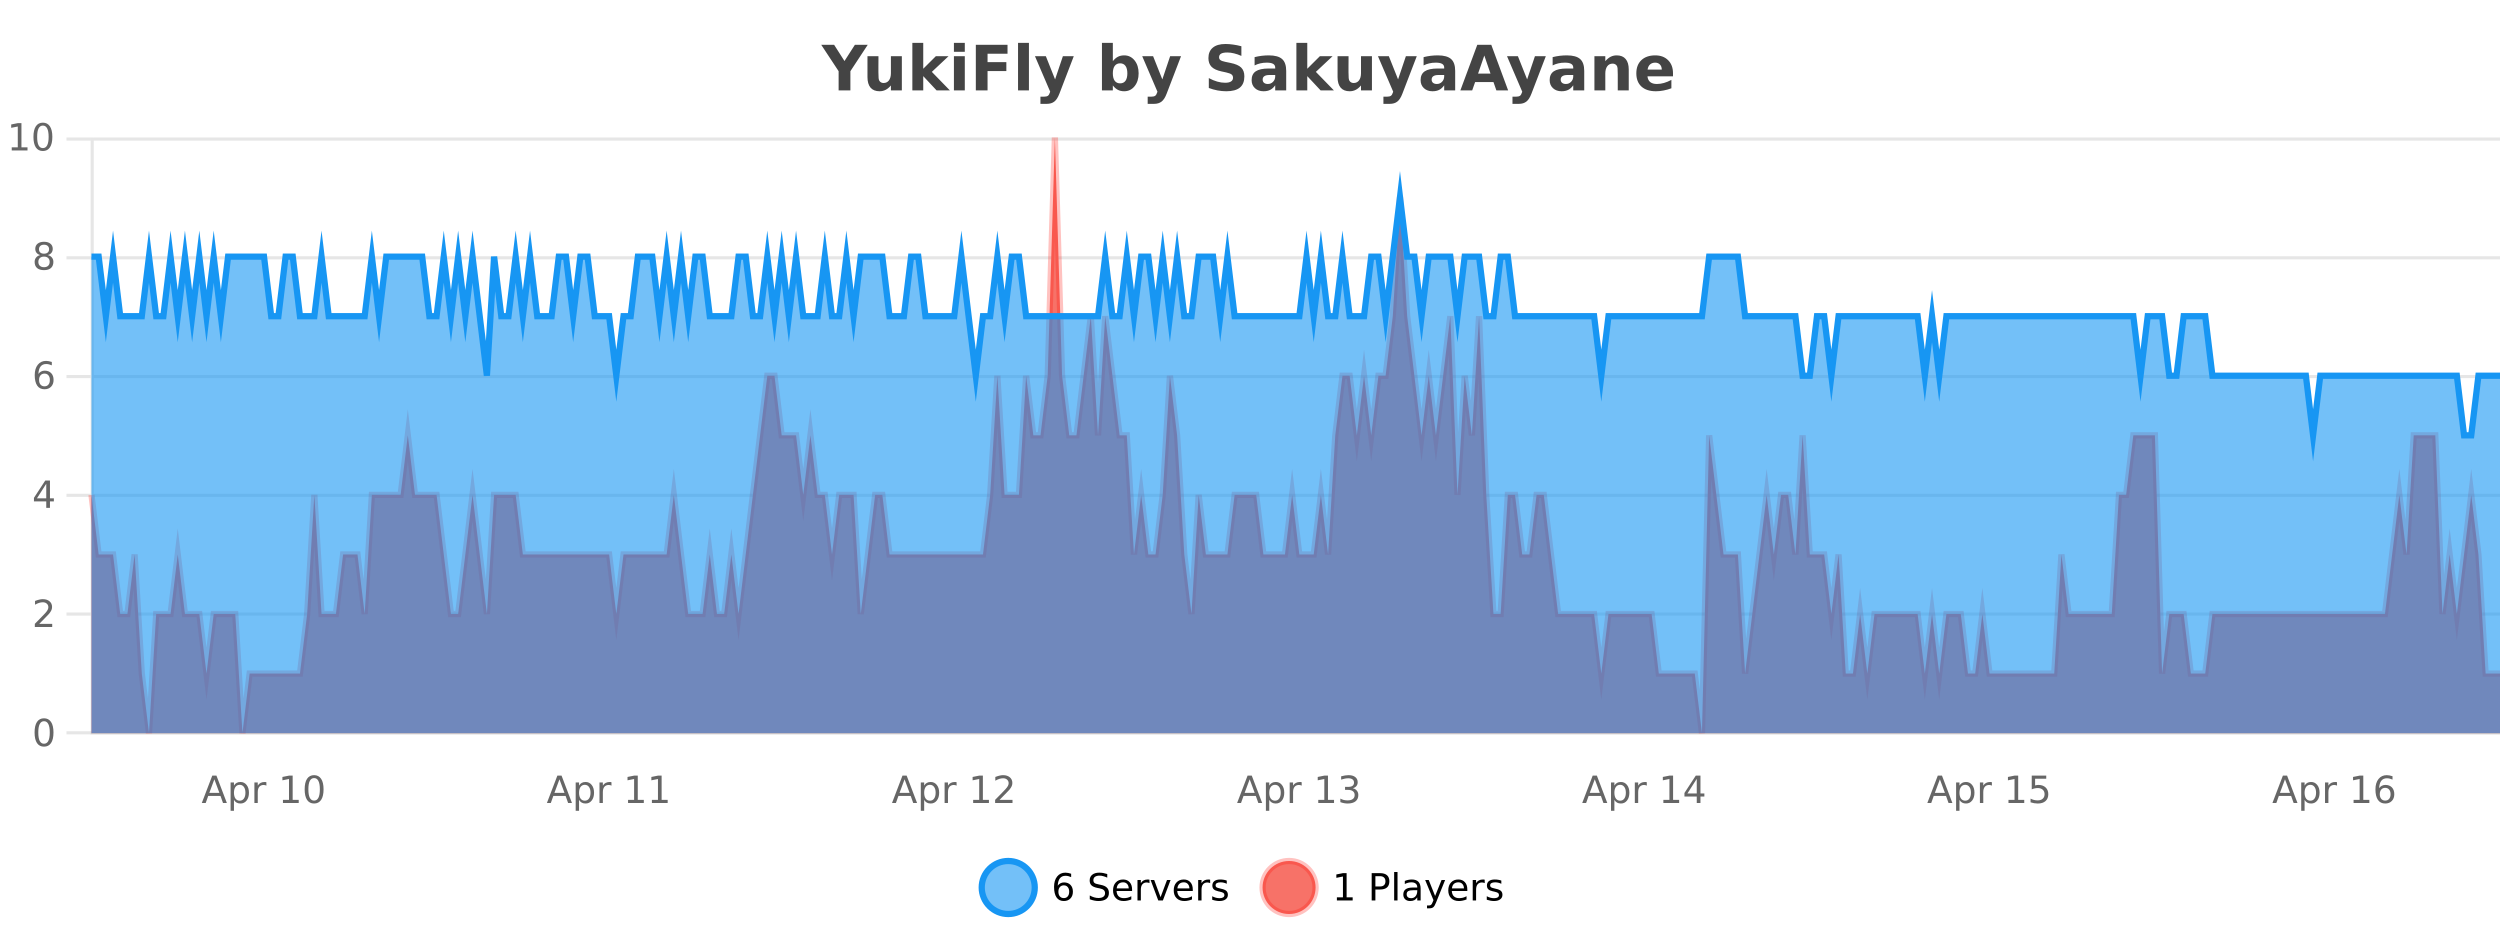 <?xml version="1.0" encoding="UTF-8"?>
<svg xmlns="http://www.w3.org/2000/svg" xmlns:xlink="http://www.w3.org/1999/xlink" width="800pt" height="300pt" viewBox="0 0 800 300" version="1.1">
<defs>
<clipPath id="clip1">
  <path d="M 285 263 L 360 263 L 360 300 L 285 300 Z M 285 263 "/>
</clipPath>
<clipPath id="clip2">
  <path d="M 375 263 L 450 263 L 450 300 L 375 300 Z M 375 263 "/>
</clipPath>
<clipPath id="clip3">
  <path d="M 29.27 44 L 800 44 L 800 234.602 L 29.27 234.602 Z M 29.27 44 "/>
</clipPath>
<clipPath id="clip4">
  <path d="M 28.27 43 L 800 43 L 800 235.602 L 28.27 235.602 Z M 28.27 43 "/>
</clipPath>
<clipPath id="clip5">
  <path d="M 29.27 63 L 800 63 L 800 234.602 L 29.27 234.602 Z M 29.27 63 "/>
</clipPath>
<clipPath id="clip6">
  <path d="M 28.27 43 L 800 43 L 800 168 L 28.27 168 Z M 28.27 43 "/>
</clipPath>
</defs>
<g id="surface4027871">
<rect x="0" y="0" width="800" height="300" style="fill:rgb(100%,100%,100%);fill-opacity:1;stroke:none;"/>
<path style="fill:none;stroke-width:1;stroke-linecap:butt;stroke-linejoin:miter;stroke:rgb(0%,0%,0%);stroke-opacity:0.098;stroke-miterlimit:10;" d="M 30 234.5 L 800 234.5 "/>
<path style="fill:none;stroke-width:1;stroke-linecap:butt;stroke-linejoin:miter;stroke:rgb(0%,0%,0%);stroke-opacity:0.098;stroke-miterlimit:10;" d="M 21.27 234.5 L 29 234.5 "/>
<path style="fill:none;stroke-width:1;stroke-linecap:butt;stroke-linejoin:miter;stroke:rgb(0%,0%,0%);stroke-opacity:0.098;stroke-miterlimit:10;" d="M 30 196.5 L 800 196.5 "/>
<path style="fill:none;stroke-width:1;stroke-linecap:butt;stroke-linejoin:miter;stroke:rgb(0%,0%,0%);stroke-opacity:0.098;stroke-miterlimit:10;" d="M 21.27 196.5 L 29 196.5 "/>
<path style="fill:none;stroke-width:1;stroke-linecap:butt;stroke-linejoin:miter;stroke:rgb(0%,0%,0%);stroke-opacity:0.098;stroke-miterlimit:10;" d="M 30 158.5 L 800 158.5 "/>
<path style="fill:none;stroke-width:1;stroke-linecap:butt;stroke-linejoin:miter;stroke:rgb(0%,0%,0%);stroke-opacity:0.098;stroke-miterlimit:10;" d="M 21.27 158.5 L 29 158.5 "/>
<path style="fill:none;stroke-width:1;stroke-linecap:butt;stroke-linejoin:miter;stroke:rgb(0%,0%,0%);stroke-opacity:0.098;stroke-miterlimit:10;" d="M 30 120.5 L 800 120.5 "/>
<path style="fill:none;stroke-width:1;stroke-linecap:butt;stroke-linejoin:miter;stroke:rgb(0%,0%,0%);stroke-opacity:0.098;stroke-miterlimit:10;" d="M 21.27 120.5 L 29 120.5 "/>
<path style="fill:none;stroke-width:1;stroke-linecap:butt;stroke-linejoin:miter;stroke:rgb(0%,0%,0%);stroke-opacity:0.098;stroke-miterlimit:10;" d="M 30 82.5 L 800 82.5 "/>
<path style="fill:none;stroke-width:1;stroke-linecap:butt;stroke-linejoin:miter;stroke:rgb(0%,0%,0%);stroke-opacity:0.098;stroke-miterlimit:10;" d="M 21.27 82.5 L 29 82.5 "/>
<path style="fill:none;stroke-width:1;stroke-linecap:butt;stroke-linejoin:miter;stroke:rgb(0%,0%,0%);stroke-opacity:0.098;stroke-miterlimit:10;" d="M 30 44.5 L 800 44.5 "/>
<path style="fill:none;stroke-width:1;stroke-linecap:butt;stroke-linejoin:miter;stroke:rgb(0%,0%,0%);stroke-opacity:0.098;stroke-miterlimit:10;" d="M 21.27 44.5 L 29 44.5 "/>
<path style=" stroke:none;fill-rule:nonzero;fill:rgb(9.02%,58.824%,95.294%);fill-opacity:0.6;" d="M 331.121 284 C 331.121 288.688 327.324 292.484 322.637 292.484 C 317.953 292.484 314.152 288.688 314.152 284 C 314.152 279.312 317.953 275.516 322.637 275.516 C 327.324 275.516 331.121 279.312 331.121 284 Z M 331.121 284 "/>
<g clip-path="url(#clip1)" clip-rule="nonzero">
<path style="fill:none;stroke-width:2;stroke-linecap:butt;stroke-linejoin:miter;stroke:rgb(9.02%,58.824%,95.294%);stroke-opacity:1;stroke-miterlimit:10;" d="M 331.121 284 C 331.121 288.688 327.324 292.484 322.637 292.484 C 317.953 292.484 314.152 288.688 314.152 284 C 314.152 279.312 317.953 275.516 322.637 275.516 C 327.324 275.516 331.121 279.312 331.121 284 Z M 331.121 284 "/>
</g>
<path style=" stroke:none;fill-rule:nonzero;fill:rgb(0%,0%,0%);fill-opacity:1;" d="M 340.422 283.312 C 339.891 283.312 339.469 283.496 339.156 283.859 C 338.844 284.227 338.688 284.719 338.688 285.344 C 338.688 285.98 338.844 286.48 339.156 286.844 C 339.469 287.211 339.891 287.391 340.422 287.391 C 340.953 287.391 341.367 287.211 341.672 286.844 C 341.984 286.48 342.141 285.98 342.141 285.344 C 342.141 284.719 341.984 284.227 341.672 283.859 C 341.367 283.496 340.953 283.312 340.422 283.312 Z M 342.766 279.594 L 342.766 280.672 C 342.461 280.539 342.16 280.434 341.859 280.359 C 341.555 280.289 341.258 280.25 340.969 280.25 C 340.188 280.25 339.586 280.516 339.172 281.047 C 338.766 281.57 338.531 282.359 338.469 283.422 C 338.695 283.09 338.984 282.836 339.328 282.656 C 339.68 282.469 340.066 282.375 340.484 282.375 C 341.359 282.375 342.051 282.641 342.562 283.172 C 343.07 283.703 343.328 284.43 343.328 285.344 C 343.328 286.25 343.062 286.977 342.531 287.516 C 342 288.059 341.297 288.328 340.422 288.328 C 339.398 288.328 338.625 287.945 338.094 287.172 C 337.562 286.391 337.297 285.266 337.297 283.797 C 337.297 282.414 337.625 281.309 338.281 280.484 C 338.938 279.664 339.816 279.25 340.922 279.25 C 341.211 279.25 341.508 279.281 341.812 279.344 C 342.113 279.398 342.43 279.48 342.766 279.594 Z M 354.32 279.688 L 354.32 280.844 C 353.871 280.637 353.445 280.48 353.039 280.375 C 352.641 280.262 352.262 280.203 351.898 280.203 C 351.25 280.203 350.75 280.328 350.398 280.578 C 350.055 280.828 349.883 281.188 349.883 281.656 C 349.883 282.043 349.996 282.336 350.227 282.531 C 350.453 282.73 350.898 282.887 351.555 283 L 352.258 283.156 C 353.141 283.324 353.793 283.621 354.211 284.047 C 354.637 284.465 354.852 285.027 354.852 285.734 C 354.852 286.59 354.562 287.234 353.992 287.672 C 353.43 288.109 352.594 288.328 351.492 288.328 C 351.086 288.328 350.648 288.281 350.18 288.188 C 349.711 288.094 349.227 287.953 348.727 287.766 L 348.727 286.547 C 349.203 286.82 349.672 287.023 350.133 287.156 C 350.602 287.293 351.055 287.359 351.492 287.359 C 352.168 287.359 352.688 287.23 353.055 286.969 C 353.43 286.699 353.617 286.32 353.617 285.828 C 353.617 285.402 353.48 285.07 353.211 284.828 C 352.949 284.578 352.516 284.398 351.914 284.281 L 351.195 284.141 C 350.309 283.965 349.668 283.688 349.273 283.312 C 348.887 282.938 348.695 282.418 348.695 281.75 C 348.695 280.969 348.965 280.359 349.508 279.922 C 350.047 279.477 350.797 279.25 351.758 279.25 C 352.172 279.25 352.59 279.289 353.008 279.359 C 353.434 279.434 353.871 279.543 354.32 279.688 Z M 362.266 284.609 L 362.266 285.125 L 357.297 285.125 C 357.348 285.875 357.57 286.445 357.969 286.828 C 358.375 287.215 358.93 287.406 359.641 287.406 C 360.055 287.406 360.457 287.359 360.844 287.266 C 361.238 287.164 361.629 287.008 362.016 286.797 L 362.016 287.828 C 361.617 287.984 361.219 288.105 360.812 288.188 C 360.406 288.281 359.992 288.328 359.578 288.328 C 358.535 288.328 357.707 288.027 357.094 287.422 C 356.477 286.809 356.172 285.98 356.172 284.938 C 356.172 283.867 356.461 283.016 357.047 282.391 C 357.629 281.758 358.41 281.438 359.391 281.438 C 360.273 281.438 360.973 281.727 361.484 282.297 C 362.004 282.859 362.266 283.633 362.266 284.609 Z M 361.188 284.281 C 361.176 283.699 361.008 283.23 360.688 282.875 C 360.363 282.523 359.938 282.344 359.406 282.344 C 358.801 282.344 358.316 282.516 357.953 282.859 C 357.598 283.203 357.395 283.684 357.344 284.297 Z M 367.836 282.594 C 367.711 282.531 367.574 282.484 367.43 282.453 C 367.293 282.414 367.137 282.391 366.961 282.391 C 366.355 282.391 365.887 282.59 365.555 282.984 C 365.23 283.383 365.07 283.953 365.07 284.703 L 365.07 288.156 L 363.992 288.156 L 363.992 281.594 L 365.07 281.594 L 365.07 282.609 C 365.297 282.215 365.594 281.922 365.961 281.734 C 366.324 281.539 366.766 281.438 367.289 281.438 C 367.359 281.438 367.438 281.445 367.523 281.453 C 367.617 281.465 367.715 281.48 367.82 281.5 Z M 368.195 281.594 L 369.336 281.594 L 371.383 287.094 L 373.445 281.594 L 374.586 281.594 L 372.117 288.156 L 370.648 288.156 Z M 381.688 284.609 L 381.688 285.125 L 376.719 285.125 C 376.77 285.875 376.992 286.445 377.391 286.828 C 377.797 287.215 378.352 287.406 379.062 287.406 C 379.477 287.406 379.879 287.359 380.266 287.266 C 380.66 287.164 381.051 287.008 381.438 286.797 L 381.438 287.828 C 381.039 287.984 380.641 288.105 380.234 288.188 C 379.828 288.281 379.414 288.328 379 288.328 C 377.957 288.328 377.129 288.027 376.516 287.422 C 375.898 286.809 375.594 285.98 375.594 284.938 C 375.594 283.867 375.883 283.016 376.469 282.391 C 377.051 281.758 377.832 281.438 378.812 281.438 C 379.695 281.438 380.395 281.727 380.906 282.297 C 381.426 282.859 381.688 283.633 381.688 284.609 Z M 380.609 284.281 C 380.598 283.699 380.43 283.23 380.109 282.875 C 379.785 282.523 379.359 282.344 378.828 282.344 C 378.223 282.344 377.738 282.516 377.375 282.859 C 377.02 283.203 376.816 283.684 376.766 284.297 Z M 387.258 282.594 C 387.133 282.531 386.996 282.484 386.852 282.453 C 386.715 282.414 386.559 282.391 386.383 282.391 C 385.777 282.391 385.309 282.59 384.977 282.984 C 384.652 283.383 384.492 283.953 384.492 284.703 L 384.492 288.156 L 383.414 288.156 L 383.414 281.594 L 384.492 281.594 L 384.492 282.609 C 384.719 282.215 385.016 281.922 385.383 281.734 C 385.746 281.539 386.188 281.438 386.711 281.438 C 386.781 281.438 386.859 281.445 386.945 281.453 C 387.039 281.465 387.137 281.48 387.242 281.5 Z M 392.562 281.781 L 392.562 282.812 C 392.258 282.656 391.941 282.543 391.609 282.469 C 391.285 282.387 390.945 282.344 390.594 282.344 C 390.062 282.344 389.66 282.43 389.391 282.594 C 389.117 282.75 388.984 282.996 388.984 283.328 C 388.984 283.578 389.078 283.777 389.266 283.922 C 389.461 284.059 389.852 284.188 390.438 284.312 L 390.797 284.406 C 391.566 284.562 392.113 284.793 392.438 285.094 C 392.758 285.398 392.922 285.812 392.922 286.344 C 392.922 286.961 392.676 287.445 392.188 287.797 C 391.707 288.152 391.047 288.328 390.203 288.328 C 389.848 288.328 389.477 288.289 389.094 288.219 C 388.719 288.156 388.32 288.059 387.906 287.922 L 387.906 286.797 C 388.301 287.008 388.691 287.164 389.078 287.266 C 389.461 287.371 389.848 287.422 390.234 287.422 C 390.734 287.422 391.117 287.34 391.391 287.172 C 391.672 286.996 391.812 286.746 391.812 286.422 C 391.812 286.133 391.711 285.906 391.516 285.75 C 391.316 285.594 390.883 285.445 390.219 285.297 L 389.844 285.219 C 389.176 285.074 388.691 284.855 388.391 284.562 C 388.098 284.273 387.953 283.875 387.953 283.375 C 387.953 282.75 388.172 282.273 388.609 281.938 C 389.047 281.605 389.664 281.438 390.469 281.438 C 390.863 281.438 391.238 281.469 391.594 281.531 C 391.945 281.586 392.27 281.668 392.562 281.781 Z M 332.637 277.016 "/>
<path style=" stroke:none;fill-rule:nonzero;fill:rgb(96.863%,44.706%,40.784%);fill-opacity:1;" d="M 420.988 284 C 420.988 288.688 417.191 292.484 412.504 292.484 C 407.82 292.484 404.02 288.688 404.02 284 C 404.02 279.312 407.82 275.516 412.504 275.516 C 417.191 275.516 420.988 279.312 420.988 284 Z M 420.988 284 "/>
<g clip-path="url(#clip2)" clip-rule="nonzero">
<path style="fill:none;stroke-width:2;stroke-linecap:butt;stroke-linejoin:miter;stroke:rgb(100%,4.706%,0%);stroke-opacity:0.247;stroke-miterlimit:10;" d="M 420.988 284 C 420.988 288.688 417.191 292.484 412.504 292.484 C 407.82 292.484 404.02 288.688 404.02 284 C 404.02 279.312 407.82 275.516 412.504 275.516 C 417.191 275.516 420.988 279.312 420.988 284 Z M 420.988 284 "/>
</g>
<path style=" stroke:none;fill-rule:nonzero;fill:rgb(0%,0%,0%);fill-opacity:1;" d="M 427.805 287.156 L 429.742 287.156 L 429.742 280.484 L 427.633 280.906 L 427.633 279.828 L 429.727 279.406 L 430.914 279.406 L 430.914 287.156 L 432.852 287.156 L 432.852 288.156 L 427.805 288.156 Z M 440.125 280.375 L 440.125 283.672 L 441.609 283.672 C 442.16 283.672 442.586 283.531 442.891 283.25 C 443.191 282.961 443.344 282.547 443.344 282.016 C 443.344 281.496 443.191 281.094 442.891 280.812 C 442.586 280.523 442.16 280.375 441.609 280.375 Z M 438.938 279.406 L 441.609 279.406 C 442.598 279.406 443.344 279.633 443.844 280.078 C 444.344 280.516 444.594 281.164 444.594 282.016 C 444.594 282.883 444.344 283.539 443.844 283.984 C 443.344 284.422 442.598 284.641 441.609 284.641 L 440.125 284.641 L 440.125 288.156 L 438.938 288.156 Z M 446.129 279.031 L 447.207 279.031 L 447.207 288.156 L 446.129 288.156 Z M 452.445 284.859 C 451.578 284.859 450.977 284.961 450.633 285.156 C 450.297 285.355 450.133 285.695 450.133 286.172 C 450.133 286.559 450.258 286.867 450.508 287.094 C 450.766 287.312 451.109 287.422 451.539 287.422 C 452.141 287.422 452.621 287.215 452.977 286.797 C 453.34 286.371 453.523 285.805 453.523 285.094 L 453.523 284.859 Z M 454.602 284.406 L 454.602 288.156 L 453.523 288.156 L 453.523 287.156 C 453.273 287.555 452.965 287.852 452.602 288.047 C 452.234 288.234 451.789 288.328 451.258 288.328 C 450.578 288.328 450.043 288.141 449.648 287.766 C 449.25 287.383 449.055 286.875 449.055 286.25 C 449.055 285.512 449.297 284.953 449.789 284.578 C 450.289 284.203 451.027 284.016 452.008 284.016 L 453.523 284.016 L 453.523 283.906 C 453.523 283.406 453.355 283.023 453.023 282.75 C 452.699 282.48 452.246 282.344 451.664 282.344 C 451.289 282.344 450.918 282.391 450.555 282.484 C 450.199 282.578 449.859 282.715 449.539 282.891 L 449.539 281.891 C 449.934 281.734 450.312 281.621 450.68 281.547 C 451.055 281.477 451.418 281.438 451.773 281.438 C 452.719 281.438 453.43 281.684 453.898 282.172 C 454.367 282.664 454.602 283.406 454.602 284.406 Z M 459.551 288.766 C 459.246 289.547 458.949 290.055 458.66 290.297 C 458.367 290.535 457.98 290.656 457.504 290.656 L 456.645 290.656 L 456.645 289.75 L 457.27 289.75 C 457.57 289.75 457.801 289.676 457.957 289.531 C 458.121 289.395 458.305 289.066 458.504 288.547 L 458.707 288.047 L 456.051 281.594 L 457.191 281.594 L 459.238 286.719 L 461.301 281.594 L 462.441 281.594 Z M 469.543 284.609 L 469.543 285.125 L 464.574 285.125 C 464.625 285.875 464.848 286.445 465.246 286.828 C 465.652 287.215 466.207 287.406 466.918 287.406 C 467.332 287.406 467.734 287.359 468.121 287.266 C 468.516 287.164 468.906 287.008 469.293 286.797 L 469.293 287.828 C 468.895 287.984 468.496 288.105 468.09 288.188 C 467.684 288.281 467.27 288.328 466.855 288.328 C 465.812 288.328 464.984 288.027 464.371 287.422 C 463.754 286.809 463.449 285.98 463.449 284.938 C 463.449 283.867 463.738 283.016 464.324 282.391 C 464.906 281.758 465.688 281.438 466.668 281.438 C 467.551 281.438 468.25 281.727 468.762 282.297 C 469.281 282.859 469.543 283.633 469.543 284.609 Z M 468.465 284.281 C 468.453 283.699 468.285 283.23 467.965 282.875 C 467.641 282.523 467.215 282.344 466.684 282.344 C 466.078 282.344 465.594 282.516 465.23 282.859 C 464.875 283.203 464.672 283.684 464.621 284.297 Z M 475.113 282.594 C 474.988 282.531 474.852 282.484 474.707 282.453 C 474.57 282.414 474.414 282.391 474.238 282.391 C 473.633 282.391 473.164 282.59 472.832 282.984 C 472.508 283.383 472.348 283.953 472.348 284.703 L 472.348 288.156 L 471.27 288.156 L 471.27 281.594 L 472.348 281.594 L 472.348 282.609 C 472.574 282.215 472.871 281.922 473.238 281.734 C 473.602 281.539 474.043 281.438 474.566 281.438 C 474.637 281.438 474.715 281.445 474.801 281.453 C 474.895 281.465 474.992 281.48 475.098 281.5 Z M 480.422 281.781 L 480.422 282.812 C 480.117 282.656 479.801 282.543 479.469 282.469 C 479.145 282.387 478.805 282.344 478.453 282.344 C 477.922 282.344 477.52 282.43 477.25 282.594 C 476.977 282.75 476.844 282.996 476.844 283.328 C 476.844 283.578 476.938 283.777 477.125 283.922 C 477.32 284.059 477.711 284.188 478.297 284.312 L 478.656 284.406 C 479.426 284.562 479.973 284.793 480.297 285.094 C 480.617 285.398 480.781 285.812 480.781 286.344 C 480.781 286.961 480.535 287.445 480.047 287.797 C 479.566 288.152 478.906 288.328 478.062 288.328 C 477.707 288.328 477.336 288.289 476.953 288.219 C 476.578 288.156 476.18 288.059 475.766 287.922 L 475.766 286.797 C 476.16 287.008 476.551 287.164 476.938 287.266 C 477.32 287.371 477.707 287.422 478.094 287.422 C 478.594 287.422 478.977 287.34 479.25 287.172 C 479.531 286.996 479.672 286.746 479.672 286.422 C 479.672 286.133 479.57 285.906 479.375 285.75 C 479.176 285.594 478.742 285.445 478.078 285.297 L 477.703 285.219 C 477.035 285.074 476.551 284.855 476.25 284.562 C 475.957 284.273 475.812 283.875 475.812 283.375 C 475.812 282.75 476.031 282.273 476.469 281.938 C 476.906 281.605 477.523 281.438 478.328 281.438 C 478.723 281.438 479.098 281.469 479.453 281.531 C 479.805 281.586 480.129 281.668 480.422 281.781 Z M 422.504 277.016 "/>
<path style=" stroke:none;fill-rule:nonzero;fill:rgb(26.667%,26.667%,26.667%);fill-opacity:1;" d="M 262.797 14.344 L 266.922 14.344 L 270.234 19.531 L 273.562 14.344 L 277.672 14.344 L 272.125 22.781 L 272.125 28.922 L 268.359 28.922 L 268.359 22.781 Z M 277.59 24.656 L 277.59 17.984 L 281.105 17.984 L 281.105 19.078 C 281.105 19.672 281.098 20.418 281.09 21.312 C 281.09 22.211 281.09 22.805 281.09 23.094 C 281.09 23.98 281.109 24.617 281.152 25 C 281.203 25.387 281.281 25.668 281.387 25.844 C 281.531 26.074 281.719 26.25 281.949 26.375 C 282.176 26.5 282.441 26.562 282.746 26.562 C 283.473 26.562 284.047 26.281 284.465 25.719 C 284.879 25.156 285.09 24.383 285.09 23.391 L 285.09 17.984 L 288.59 17.984 L 288.59 28.922 L 285.09 28.922 L 285.09 27.344 C 284.559 27.98 283.996 28.449 283.402 28.75 C 282.816 29.051 282.172 29.203 281.465 29.203 C 280.203 29.203 279.238 28.82 278.574 28.047 C 277.918 27.266 277.59 26.137 277.59 24.656 Z M 291.953 13.719 L 295.438 13.719 L 295.438 22 L 299.469 17.984 L 303.531 17.984 L 298.188 23 L 303.953 28.922 L 299.703 28.922 L 295.438 24.359 L 295.438 28.922 L 291.953 28.922 Z M 305.254 17.984 L 308.738 17.984 L 308.738 28.922 L 305.254 28.922 Z M 305.254 13.719 L 308.738 13.719 L 308.738 16.578 L 305.254 16.578 Z M 312.266 14.344 L 322.406 14.344 L 322.406 17.188 L 316.016 17.188 L 316.016 19.891 L 322.031 19.891 L 322.031 22.734 L 316.016 22.734 L 316.016 28.922 L 312.266 28.922 Z M 325.773 13.719 L 329.258 13.719 L 329.258 28.922 L 325.773 28.922 Z M 331.188 17.984 L 334.672 17.984 L 337.625 25.406 L 340.125 17.984 L 343.609 17.984 L 339.016 29.953 C 338.555 31.172 338.016 32.02 337.391 32.5 C 336.773 32.988 335.969 33.234 334.969 33.234 L 332.938 33.234 L 332.938 30.938 L 334.031 30.938 C 334.625 30.938 335.055 30.844 335.328 30.656 C 335.598 30.469 335.805 30.129 335.953 29.641 L 336.062 29.344 Z M 358.438 26.672 C 359.188 26.672 359.758 26.402 360.156 25.859 C 360.551 25.309 360.75 24.512 360.75 23.469 C 360.75 22.43 360.551 21.637 360.156 21.094 C 359.758 20.543 359.188 20.266 358.438 20.266 C 357.688 20.266 357.109 20.543 356.703 21.094 C 356.305 21.637 356.109 22.43 356.109 23.469 C 356.109 24.5 356.305 25.293 356.703 25.844 C 357.109 26.398 357.688 26.672 358.438 26.672 Z M 356.109 19.578 C 356.598 18.945 357.133 18.477 357.719 18.172 C 358.301 17.871 358.973 17.719 359.734 17.719 C 361.086 17.719 362.195 18.258 363.062 19.328 C 363.926 20.402 364.359 21.781 364.359 23.469 C 364.359 25.148 363.926 26.523 363.062 27.594 C 362.195 28.668 361.086 29.203 359.734 29.203 C 358.973 29.203 358.301 29.051 357.719 28.75 C 357.133 28.449 356.598 27.98 356.109 27.344 L 356.109 28.922 L 352.625 28.922 L 352.625 13.719 L 356.109 13.719 Z M 365.508 17.984 L 368.992 17.984 L 371.945 25.406 L 374.445 17.984 L 377.93 17.984 L 373.336 29.953 C 372.875 31.172 372.336 32.02 371.711 32.5 C 371.094 32.988 370.289 33.234 369.289 33.234 L 367.258 33.234 L 367.258 30.938 L 368.352 30.938 C 368.945 30.938 369.375 30.844 369.648 30.656 C 369.918 30.469 370.125 30.129 370.273 29.641 L 370.383 29.344 Z M 397.242 14.797 L 397.242 17.891 C 396.438 17.527 395.656 17.258 394.898 17.078 C 394.137 16.891 393.418 16.797 392.742 16.797 C 391.844 16.797 391.18 16.922 390.742 17.172 C 390.312 17.422 390.102 17.809 390.102 18.328 C 390.102 18.715 390.246 19.016 390.539 19.234 C 390.828 19.453 391.355 19.641 392.117 19.797 L 393.711 20.125 C 395.336 20.449 396.484 20.945 397.164 21.609 C 397.852 22.277 398.195 23.219 398.195 24.438 C 398.195 26.043 397.715 27.242 396.758 28.031 C 395.809 28.812 394.355 29.203 392.398 29.203 C 391.469 29.203 390.539 29.113 389.602 28.938 C 388.672 28.762 387.746 28.5 386.82 28.156 L 386.82 24.984 C 387.746 25.484 388.641 25.859 389.508 26.109 C 390.383 26.359 391.227 26.484 392.039 26.484 C 392.859 26.484 393.484 26.352 393.914 26.078 C 394.352 25.797 394.57 25.402 394.57 24.891 C 394.57 24.445 394.418 24.094 394.117 23.844 C 393.824 23.594 393.234 23.371 392.352 23.172 L 390.898 22.859 C 389.438 22.547 388.371 22.055 387.695 21.375 C 387.027 20.688 386.695 19.762 386.695 18.594 C 386.695 17.148 387.164 16.031 388.102 15.25 C 389.039 14.469 390.387 14.078 392.148 14.078 C 392.949 14.078 393.773 14.141 394.617 14.266 C 395.461 14.383 396.336 14.559 397.242 14.797 Z M 406.238 24 C 405.508 24 404.961 24.125 404.598 24.375 C 404.23 24.617 404.051 24.98 404.051 25.469 C 404.051 25.906 404.195 26.25 404.488 26.5 C 404.789 26.75 405.199 26.875 405.723 26.875 C 406.379 26.875 406.93 26.641 407.379 26.172 C 407.836 25.703 408.066 25.117 408.066 24.406 L 408.066 24 Z M 411.582 22.688 L 411.582 28.922 L 408.066 28.922 L 408.066 27.297 C 407.598 27.965 407.066 28.449 406.473 28.75 C 405.887 29.051 405.176 29.203 404.332 29.203 C 403.207 29.203 402.289 28.875 401.582 28.219 C 400.871 27.555 400.52 26.695 400.52 25.641 C 400.52 24.359 400.957 23.422 401.832 22.828 C 402.715 22.227 404.105 21.922 406.004 21.922 L 408.066 21.922 L 408.066 21.641 C 408.066 21.09 407.848 20.688 407.41 20.438 C 406.973 20.18 406.289 20.047 405.363 20.047 C 404.613 20.047 403.914 20.125 403.27 20.281 C 402.621 20.43 402.023 20.648 401.473 20.938 L 401.473 18.281 C 402.223 18.094 402.973 17.953 403.723 17.859 C 404.48 17.766 405.242 17.719 406.004 17.719 C 407.973 17.719 409.395 18.109 410.27 18.891 C 411.145 19.664 411.582 20.93 411.582 22.688 Z M 414.844 13.719 L 418.328 13.719 L 418.328 22 L 422.359 17.984 L 426.422 17.984 L 421.078 23 L 426.844 28.922 L 422.594 28.922 L 418.328 24.359 L 418.328 28.922 L 414.844 28.922 Z M 428.02 24.656 L 428.02 17.984 L 431.535 17.984 L 431.535 19.078 C 431.535 19.672 431.527 20.418 431.52 21.312 C 431.52 22.211 431.52 22.805 431.52 23.094 C 431.52 23.98 431.539 24.617 431.582 25 C 431.633 25.387 431.711 25.668 431.816 25.844 C 431.961 26.074 432.148 26.25 432.379 26.375 C 432.605 26.5 432.871 26.562 433.176 26.562 C 433.902 26.562 434.477 26.281 434.895 25.719 C 435.309 25.156 435.52 24.383 435.52 23.391 L 435.52 17.984 L 439.02 17.984 L 439.02 28.922 L 435.52 28.922 L 435.52 27.344 C 434.988 27.98 434.426 28.449 433.832 28.75 C 433.246 29.051 432.602 29.203 431.895 29.203 C 430.633 29.203 429.668 28.82 429.004 28.047 C 428.348 27.266 428.02 26.137 428.02 24.656 Z M 440.945 17.984 L 444.43 17.984 L 447.383 25.406 L 449.883 17.984 L 453.367 17.984 L 448.773 29.953 C 448.312 31.172 447.773 32.02 447.148 32.5 C 446.531 32.988 445.727 33.234 444.727 33.234 L 442.695 33.234 L 442.695 30.938 L 443.789 30.938 C 444.383 30.938 444.812 30.844 445.086 30.656 C 445.355 30.469 445.562 30.129 445.711 29.641 L 445.82 29.344 Z M 460.312 24 C 459.582 24 459.035 24.125 458.672 24.375 C 458.305 24.617 458.125 24.98 458.125 25.469 C 458.125 25.906 458.27 26.25 458.562 26.5 C 458.863 26.75 459.273 26.875 459.797 26.875 C 460.453 26.875 461.004 26.641 461.453 26.172 C 461.91 25.703 462.141 25.117 462.141 24.406 L 462.141 24 Z M 465.656 22.688 L 465.656 28.922 L 462.141 28.922 L 462.141 27.297 C 461.672 27.965 461.141 28.449 460.547 28.75 C 459.961 29.051 459.25 29.203 458.406 29.203 C 457.281 29.203 456.363 28.875 455.656 28.219 C 454.945 27.555 454.594 26.695 454.594 25.641 C 454.594 24.359 455.031 23.422 455.906 22.828 C 456.789 22.227 458.18 21.922 460.078 21.922 L 462.141 21.922 L 462.141 21.641 C 462.141 21.09 461.922 20.688 461.484 20.438 C 461.047 20.18 460.363 20.047 459.438 20.047 C 458.688 20.047 457.988 20.125 457.344 20.281 C 456.695 20.43 456.098 20.648 455.547 20.938 L 455.547 18.281 C 456.297 18.094 457.047 17.953 457.797 17.859 C 458.555 17.766 459.316 17.719 460.078 17.719 C 462.047 17.719 463.469 18.109 464.344 18.891 C 465.219 19.664 465.656 20.93 465.656 22.688 Z M 477.914 26.266 L 472.039 26.266 L 471.102 28.922 L 467.32 28.922 L 472.727 14.344 L 477.211 14.344 L 482.602 28.922 L 478.836 28.922 Z M 472.977 23.562 L 476.961 23.562 L 474.977 17.766 Z M 482.242 17.984 L 485.727 17.984 L 488.68 25.406 L 491.18 17.984 L 494.664 17.984 L 490.07 29.953 C 489.609 31.172 489.07 32.02 488.445 32.5 C 487.828 32.988 487.023 33.234 486.023 33.234 L 483.992 33.234 L 483.992 30.938 L 485.086 30.938 C 485.68 30.938 486.109 30.844 486.383 30.656 C 486.652 30.469 486.859 30.129 487.008 29.641 L 487.117 29.344 Z M 501.609 24 C 500.879 24 500.332 24.125 499.969 24.375 C 499.602 24.617 499.422 24.98 499.422 25.469 C 499.422 25.906 499.566 26.25 499.859 26.5 C 500.16 26.75 500.57 26.875 501.094 26.875 C 501.75 26.875 502.301 26.641 502.75 26.172 C 503.207 25.703 503.438 25.117 503.438 24.406 L 503.438 24 Z M 506.953 22.688 L 506.953 28.922 L 503.438 28.922 L 503.438 27.297 C 502.969 27.965 502.438 28.449 501.844 28.75 C 501.258 29.051 500.547 29.203 499.703 29.203 C 498.578 29.203 497.66 28.875 496.953 28.219 C 496.242 27.555 495.891 26.695 495.891 25.641 C 495.891 24.359 496.328 23.422 497.203 22.828 C 498.086 22.227 499.477 21.922 501.375 21.922 L 503.438 21.922 L 503.438 21.641 C 503.438 21.09 503.219 20.688 502.781 20.438 C 502.344 20.18 501.66 20.047 500.734 20.047 C 499.984 20.047 499.285 20.125 498.641 20.281 C 497.992 20.43 497.395 20.648 496.844 20.938 L 496.844 18.281 C 497.594 18.094 498.344 17.953 499.094 17.859 C 499.852 17.766 500.613 17.719 501.375 17.719 C 503.344 17.719 504.766 18.109 505.641 18.891 C 506.516 19.664 506.953 20.93 506.953 22.688 Z M 521.199 22.266 L 521.199 28.922 L 517.684 28.922 L 517.684 23.828 C 517.684 22.883 517.66 22.23 517.621 21.875 C 517.578 21.512 517.504 21.246 517.402 21.078 C 517.266 20.852 517.078 20.672 516.84 20.547 C 516.609 20.422 516.344 20.359 516.043 20.359 C 515.312 20.359 514.738 20.641 514.324 21.203 C 513.906 21.766 513.699 22.547 513.699 23.547 L 513.699 28.922 L 510.215 28.922 L 510.215 17.984 L 513.699 17.984 L 513.699 19.578 C 514.23 18.945 514.793 18.477 515.387 18.172 C 515.98 17.871 516.629 17.719 517.34 17.719 C 518.609 17.719 519.566 18.109 520.215 18.891 C 520.871 19.664 521.199 20.789 521.199 22.266 Z M 535.359 23.422 L 535.359 24.422 L 527.188 24.422 C 527.27 25.246 527.566 25.859 528.078 26.266 C 528.586 26.672 529.297 26.875 530.203 26.875 C 530.941 26.875 531.695 26.766 532.469 26.547 C 533.238 26.328 534.031 26 534.844 25.562 L 534.844 28.25 C 534.02 28.562 533.191 28.797 532.359 28.953 C 531.535 29.117 530.711 29.203 529.891 29.203 C 527.91 29.203 526.367 28.703 525.266 27.703 C 524.172 26.695 523.625 25.281 523.625 23.469 C 523.625 21.68 524.16 20.273 525.234 19.25 C 526.316 18.23 527.801 17.719 529.688 17.719 C 531.406 17.719 532.781 18.242 533.812 19.281 C 534.844 20.312 535.359 21.695 535.359 23.422 Z M 531.766 22.266 C 531.766 21.602 531.57 21.062 531.188 20.656 C 530.801 20.25 530.297 20.047 529.672 20.047 C 528.992 20.047 528.441 20.242 528.016 20.625 C 527.598 21 527.336 21.547 527.234 22.266 Z M 263 10.359 "/>
<path style="fill:none;stroke-width:1;stroke-linecap:butt;stroke-linejoin:miter;stroke:rgb(0%,0%,0%);stroke-opacity:0.098;stroke-miterlimit:10;" d="M 29 234.5 L 801 234.5 "/>
<path style=" stroke:none;fill-rule:nonzero;fill:rgb(40%,40%,40%);fill-opacity:1;" d="M 68.594 249.375 L 66.984 253.719 L 70.203 253.719 Z M 67.922 248.203 L 69.266 248.203 L 72.594 256.953 L 71.359 256.953 L 70.562 254.703 L 66.625 254.703 L 65.828 256.953 L 64.578 256.953 Z M 74.867 255.969 L 74.867 259.453 L 73.789 259.453 L 73.789 250.391 L 74.867 250.391 L 74.867 251.391 C 75.094 250.996 75.383 250.703 75.727 250.516 C 76.07 250.328 76.48 250.234 76.961 250.234 C 77.762 250.234 78.414 250.555 78.914 251.188 C 79.414 251.812 79.664 252.641 79.664 253.672 C 79.664 254.703 79.414 255.539 78.914 256.172 C 78.414 256.809 77.762 257.125 76.961 257.125 C 76.48 257.125 76.07 257.031 75.727 256.844 C 75.383 256.648 75.094 256.355 74.867 255.969 Z M 78.539 253.672 C 78.539 252.883 78.371 252.262 78.039 251.812 C 77.715 251.367 77.273 251.141 76.711 251.141 C 76.137 251.141 75.684 251.367 75.352 251.812 C 75.027 252.262 74.867 252.883 74.867 253.672 C 74.867 254.465 75.027 255.09 75.352 255.547 C 75.684 255.996 76.137 256.219 76.711 256.219 C 77.273 256.219 77.715 255.996 78.039 255.547 C 78.371 255.09 78.539 254.465 78.539 253.672 Z M 85.25 251.391 C 85.125 251.328 84.988 251.281 84.844 251.25 C 84.707 251.211 84.551 251.188 84.375 251.188 C 83.77 251.188 83.301 251.387 82.969 251.781 C 82.645 252.18 82.484 252.75 82.484 253.5 L 82.484 256.953 L 81.406 256.953 L 81.406 250.391 L 82.484 250.391 L 82.484 251.406 C 82.711 251.012 83.008 250.719 83.375 250.531 C 83.738 250.336 84.18 250.234 84.703 250.234 C 84.773 250.234 84.852 250.242 84.938 250.25 C 85.031 250.262 85.129 250.277 85.234 250.297 Z M 90.543 255.953 L 92.48 255.953 L 92.48 249.281 L 90.371 249.703 L 90.371 248.625 L 92.465 248.203 L 93.652 248.203 L 93.652 255.953 L 95.59 255.953 L 95.59 256.953 L 90.543 256.953 Z M 100.508 248.984 C 99.902 248.984 99.445 249.289 99.133 249.891 C 98.828 250.484 98.68 251.387 98.68 252.594 C 98.68 253.793 98.828 254.695 99.133 255.297 C 99.445 255.891 99.902 256.188 100.508 256.188 C 101.121 256.188 101.578 255.891 101.883 255.297 C 102.195 254.695 102.352 253.793 102.352 252.594 C 102.352 251.387 102.195 250.484 101.883 249.891 C 101.578 249.289 101.121 248.984 100.508 248.984 Z M 100.508 248.047 C 101.484 248.047 102.234 248.438 102.758 249.219 C 103.277 249.992 103.539 251.117 103.539 252.594 C 103.539 254.062 103.277 255.188 102.758 255.969 C 102.234 256.742 101.484 257.125 100.508 257.125 C 99.527 257.125 98.777 256.742 98.258 255.969 C 97.746 255.188 97.492 254.062 97.492 252.594 C 97.492 251.117 97.746 249.992 98.258 249.219 C 98.777 248.438 99.527 248.047 100.508 248.047 Z M 64.484 245.816 "/>
<path style=" stroke:none;fill-rule:nonzero;fill:rgb(40%,40%,40%);fill-opacity:1;" d="M 179.027 249.375 L 177.418 253.719 L 180.637 253.719 Z M 178.355 248.203 L 179.699 248.203 L 183.027 256.953 L 181.793 256.953 L 180.996 254.703 L 177.059 254.703 L 176.262 256.953 L 175.012 256.953 Z M 185.297 255.969 L 185.297 259.453 L 184.219 259.453 L 184.219 250.391 L 185.297 250.391 L 185.297 251.391 C 185.523 250.996 185.812 250.703 186.156 250.516 C 186.5 250.328 186.91 250.234 187.391 250.234 C 188.191 250.234 188.844 250.555 189.344 251.188 C 189.844 251.812 190.094 252.641 190.094 253.672 C 190.094 254.703 189.844 255.539 189.344 256.172 C 188.844 256.809 188.191 257.125 187.391 257.125 C 186.91 257.125 186.5 257.031 186.156 256.844 C 185.812 256.648 185.523 256.355 185.297 255.969 Z M 188.969 253.672 C 188.969 252.883 188.801 252.262 188.469 251.812 C 188.145 251.367 187.703 251.141 187.141 251.141 C 186.566 251.141 186.113 251.367 185.781 251.812 C 185.457 252.262 185.297 252.883 185.297 253.672 C 185.297 254.465 185.457 255.09 185.781 255.547 C 186.113 255.996 186.566 256.219 187.141 256.219 C 187.703 256.219 188.145 255.996 188.469 255.547 C 188.801 255.09 188.969 254.465 188.969 253.672 Z M 195.68 251.391 C 195.555 251.328 195.418 251.281 195.273 251.25 C 195.137 251.211 194.98 251.188 194.805 251.188 C 194.199 251.188 193.73 251.387 193.398 251.781 C 193.074 252.18 192.914 252.75 192.914 253.5 L 192.914 256.953 L 191.836 256.953 L 191.836 250.391 L 192.914 250.391 L 192.914 251.406 C 193.141 251.012 193.438 250.719 193.805 250.531 C 194.168 250.336 194.609 250.234 195.133 250.234 C 195.203 250.234 195.281 250.242 195.367 250.25 C 195.461 250.262 195.559 250.277 195.664 250.297 Z M 200.977 255.953 L 202.914 255.953 L 202.914 249.281 L 200.805 249.703 L 200.805 248.625 L 202.898 248.203 L 204.086 248.203 L 204.086 255.953 L 206.023 255.953 L 206.023 256.953 L 200.977 256.953 Z M 208.609 255.953 L 210.547 255.953 L 210.547 249.281 L 208.438 249.703 L 208.438 248.625 L 210.531 248.203 L 211.719 248.203 L 211.719 255.953 L 213.656 255.953 L 213.656 256.953 L 208.609 256.953 Z M 174.918 245.816 "/>
<path style=" stroke:none;fill-rule:nonzero;fill:rgb(40%,40%,40%);fill-opacity:1;" d="M 289.461 249.375 L 287.852 253.719 L 291.07 253.719 Z M 288.789 248.203 L 290.133 248.203 L 293.461 256.953 L 292.227 256.953 L 291.43 254.703 L 287.492 254.703 L 286.695 256.953 L 285.445 256.953 Z M 295.734 255.969 L 295.734 259.453 L 294.656 259.453 L 294.656 250.391 L 295.734 250.391 L 295.734 251.391 C 295.961 250.996 296.25 250.703 296.594 250.516 C 296.938 250.328 297.348 250.234 297.828 250.234 C 298.629 250.234 299.281 250.555 299.781 251.188 C 300.281 251.812 300.531 252.641 300.531 253.672 C 300.531 254.703 300.281 255.539 299.781 256.172 C 299.281 256.809 298.629 257.125 297.828 257.125 C 297.348 257.125 296.938 257.031 296.594 256.844 C 296.25 256.648 295.961 256.355 295.734 255.969 Z M 299.406 253.672 C 299.406 252.883 299.238 252.262 298.906 251.812 C 298.582 251.367 298.141 251.141 297.578 251.141 C 297.004 251.141 296.551 251.367 296.219 251.812 C 295.895 252.262 295.734 252.883 295.734 253.672 C 295.734 254.465 295.895 255.09 296.219 255.547 C 296.551 255.996 297.004 256.219 297.578 256.219 C 298.141 256.219 298.582 255.996 298.906 255.547 C 299.238 255.09 299.406 254.465 299.406 253.672 Z M 306.117 251.391 C 305.992 251.328 305.855 251.281 305.711 251.25 C 305.574 251.211 305.418 251.188 305.242 251.188 C 304.637 251.188 304.168 251.387 303.836 251.781 C 303.512 252.18 303.352 252.75 303.352 253.5 L 303.352 256.953 L 302.273 256.953 L 302.273 250.391 L 303.352 250.391 L 303.352 251.406 C 303.578 251.012 303.875 250.719 304.242 250.531 C 304.605 250.336 305.047 250.234 305.57 250.234 C 305.641 250.234 305.719 250.242 305.805 250.25 C 305.898 250.262 305.996 250.277 306.102 250.297 Z M 311.41 255.953 L 313.348 255.953 L 313.348 249.281 L 311.238 249.703 L 311.238 248.625 L 313.332 248.203 L 314.52 248.203 L 314.52 255.953 L 316.457 255.953 L 316.457 256.953 L 311.41 256.953 Z M 319.859 255.953 L 324 255.953 L 324 256.953 L 318.438 256.953 L 318.438 255.953 C 318.883 255.496 319.492 254.875 320.266 254.094 C 321.047 253.305 321.535 252.793 321.734 252.562 C 322.117 252.148 322.383 251.793 322.531 251.5 C 322.688 251.199 322.766 250.906 322.766 250.625 C 322.766 250.156 322.598 249.777 322.266 249.484 C 321.941 249.195 321.52 249.047 321 249.047 C 320.625 249.047 320.227 249.109 319.812 249.234 C 319.406 249.359 318.969 249.559 318.5 249.828 L 318.5 248.625 C 318.977 248.438 319.422 248.297 319.828 248.203 C 320.242 248.102 320.625 248.047 320.969 248.047 C 321.875 248.047 322.598 248.277 323.141 248.734 C 323.68 249.184 323.953 249.789 323.953 250.547 C 323.953 250.902 323.883 251.242 323.75 251.562 C 323.613 251.887 323.367 252.266 323.016 252.703 C 322.91 252.82 322.598 253.148 322.078 253.688 C 321.555 254.23 320.816 254.984 319.859 255.953 Z M 285.352 245.816 "/>
<path style=" stroke:none;fill-rule:nonzero;fill:rgb(40%,40%,40%);fill-opacity:1;" d="M 399.895 249.375 L 398.285 253.719 L 401.504 253.719 Z M 399.223 248.203 L 400.566 248.203 L 403.895 256.953 L 402.66 256.953 L 401.863 254.703 L 397.926 254.703 L 397.129 256.953 L 395.879 256.953 Z M 406.164 255.969 L 406.164 259.453 L 405.086 259.453 L 405.086 250.391 L 406.164 250.391 L 406.164 251.391 C 406.391 250.996 406.68 250.703 407.023 250.516 C 407.367 250.328 407.777 250.234 408.258 250.234 C 409.059 250.234 409.711 250.555 410.211 251.188 C 410.711 251.812 410.961 252.641 410.961 253.672 C 410.961 254.703 410.711 255.539 410.211 256.172 C 409.711 256.809 409.059 257.125 408.258 257.125 C 407.777 257.125 407.367 257.031 407.023 256.844 C 406.68 256.648 406.391 256.355 406.164 255.969 Z M 409.836 253.672 C 409.836 252.883 409.668 252.262 409.336 251.812 C 409.012 251.367 408.57 251.141 408.008 251.141 C 407.434 251.141 406.98 251.367 406.648 251.812 C 406.324 252.262 406.164 252.883 406.164 253.672 C 406.164 254.465 406.324 255.09 406.648 255.547 C 406.98 255.996 407.434 256.219 408.008 256.219 C 408.57 256.219 409.012 255.996 409.336 255.547 C 409.668 255.09 409.836 254.465 409.836 253.672 Z M 416.547 251.391 C 416.422 251.328 416.285 251.281 416.141 251.25 C 416.004 251.211 415.848 251.188 415.672 251.188 C 415.066 251.188 414.598 251.387 414.266 251.781 C 413.941 252.18 413.781 252.75 413.781 253.5 L 413.781 256.953 L 412.703 256.953 L 412.703 250.391 L 413.781 250.391 L 413.781 251.406 C 414.008 251.012 414.305 250.719 414.672 250.531 C 415.035 250.336 415.477 250.234 416 250.234 C 416.07 250.234 416.148 250.242 416.234 250.25 C 416.328 250.262 416.426 250.277 416.531 250.297 Z M 421.844 255.953 L 423.781 255.953 L 423.781 249.281 L 421.672 249.703 L 421.672 248.625 L 423.766 248.203 L 424.953 248.203 L 424.953 255.953 L 426.891 255.953 L 426.891 256.953 L 421.844 256.953 Z M 432.867 252.234 C 433.43 252.359 433.867 252.617 434.18 253 C 434.5 253.375 434.664 253.844 434.664 254.406 C 434.664 255.273 434.367 255.945 433.773 256.422 C 433.18 256.891 432.336 257.125 431.242 257.125 C 430.875 257.125 430.496 257.086 430.102 257.016 C 429.715 256.945 429.32 256.836 428.914 256.688 L 428.914 255.547 C 429.234 255.734 429.59 255.883 429.977 255.984 C 430.371 256.078 430.781 256.125 431.211 256.125 C 431.949 256.125 432.512 255.98 432.898 255.688 C 433.293 255.398 433.492 254.969 433.492 254.406 C 433.492 253.898 433.309 253.496 432.945 253.203 C 432.578 252.914 432.078 252.766 431.445 252.766 L 430.414 252.766 L 430.414 251.797 L 431.492 251.797 C 432.062 251.797 432.508 251.684 432.82 251.453 C 433.133 251.215 433.289 250.875 433.289 250.438 C 433.289 249.992 433.125 249.648 432.805 249.406 C 432.492 249.168 432.039 249.047 431.445 249.047 C 431.109 249.047 430.758 249.086 430.383 249.156 C 430.016 249.219 429.609 249.324 429.164 249.469 L 429.164 248.422 C 429.621 248.297 430.043 248.203 430.43 248.141 C 430.824 248.078 431.195 248.047 431.539 248.047 C 432.445 248.047 433.156 248.25 433.68 248.656 C 434.199 249.062 434.461 249.617 434.461 250.312 C 434.461 250.805 434.32 251.215 434.039 251.547 C 433.766 251.883 433.375 252.109 432.867 252.234 Z M 395.785 245.816 "/>
<path style=" stroke:none;fill-rule:nonzero;fill:rgb(40%,40%,40%);fill-opacity:1;" d="M 510.328 249.375 L 508.719 253.719 L 511.938 253.719 Z M 509.656 248.203 L 511 248.203 L 514.328 256.953 L 513.094 256.953 L 512.297 254.703 L 508.359 254.703 L 507.562 256.953 L 506.312 256.953 Z M 516.602 255.969 L 516.602 259.453 L 515.523 259.453 L 515.523 250.391 L 516.602 250.391 L 516.602 251.391 C 516.828 250.996 517.117 250.703 517.461 250.516 C 517.805 250.328 518.215 250.234 518.695 250.234 C 519.496 250.234 520.148 250.555 520.648 251.188 C 521.148 251.812 521.398 252.641 521.398 253.672 C 521.398 254.703 521.148 255.539 520.648 256.172 C 520.148 256.809 519.496 257.125 518.695 257.125 C 518.215 257.125 517.805 257.031 517.461 256.844 C 517.117 256.648 516.828 256.355 516.602 255.969 Z M 520.273 253.672 C 520.273 252.883 520.105 252.262 519.773 251.812 C 519.449 251.367 519.008 251.141 518.445 251.141 C 517.871 251.141 517.418 251.367 517.086 251.812 C 516.762 252.262 516.602 252.883 516.602 253.672 C 516.602 254.465 516.762 255.09 517.086 255.547 C 517.418 255.996 517.871 256.219 518.445 256.219 C 519.008 256.219 519.449 255.996 519.773 255.547 C 520.105 255.09 520.273 254.465 520.273 253.672 Z M 526.984 251.391 C 526.859 251.328 526.723 251.281 526.578 251.25 C 526.441 251.211 526.285 251.188 526.109 251.188 C 525.504 251.188 525.035 251.387 524.703 251.781 C 524.379 252.18 524.219 252.75 524.219 253.5 L 524.219 256.953 L 523.141 256.953 L 523.141 250.391 L 524.219 250.391 L 524.219 251.406 C 524.445 251.012 524.742 250.719 525.109 250.531 C 525.473 250.336 525.914 250.234 526.438 250.234 C 526.508 250.234 526.586 250.242 526.672 250.25 C 526.766 250.262 526.863 250.277 526.969 250.297 Z M 532.277 255.953 L 534.215 255.953 L 534.215 249.281 L 532.105 249.703 L 532.105 248.625 L 534.199 248.203 L 535.387 248.203 L 535.387 255.953 L 537.324 255.953 L 537.324 256.953 L 532.277 256.953 Z M 542.961 249.234 L 539.977 253.906 L 542.961 253.906 Z M 542.648 248.203 L 544.148 248.203 L 544.148 253.906 L 545.398 253.906 L 545.398 254.891 L 544.148 254.891 L 544.148 256.953 L 542.961 256.953 L 542.961 254.891 L 539.023 254.891 L 539.023 253.75 Z M 506.219 245.816 "/>
<path style=" stroke:none;fill-rule:nonzero;fill:rgb(40%,40%,40%);fill-opacity:1;" d="M 620.762 249.375 L 619.152 253.719 L 622.371 253.719 Z M 620.09 248.203 L 621.434 248.203 L 624.762 256.953 L 623.527 256.953 L 622.73 254.703 L 618.793 254.703 L 617.996 256.953 L 616.746 256.953 Z M 627.031 255.969 L 627.031 259.453 L 625.953 259.453 L 625.953 250.391 L 627.031 250.391 L 627.031 251.391 C 627.258 250.996 627.547 250.703 627.891 250.516 C 628.234 250.328 628.645 250.234 629.125 250.234 C 629.926 250.234 630.578 250.555 631.078 251.188 C 631.578 251.812 631.828 252.641 631.828 253.672 C 631.828 254.703 631.578 255.539 631.078 256.172 C 630.578 256.809 629.926 257.125 629.125 257.125 C 628.645 257.125 628.234 257.031 627.891 256.844 C 627.547 256.648 627.258 256.355 627.031 255.969 Z M 630.703 253.672 C 630.703 252.883 630.535 252.262 630.203 251.812 C 629.879 251.367 629.438 251.141 628.875 251.141 C 628.301 251.141 627.848 251.367 627.516 251.812 C 627.191 252.262 627.031 252.883 627.031 253.672 C 627.031 254.465 627.191 255.09 627.516 255.547 C 627.848 255.996 628.301 256.219 628.875 256.219 C 629.438 256.219 629.879 255.996 630.203 255.547 C 630.535 255.09 630.703 254.465 630.703 253.672 Z M 637.414 251.391 C 637.289 251.328 637.152 251.281 637.008 251.25 C 636.871 251.211 636.715 251.188 636.539 251.188 C 635.934 251.188 635.465 251.387 635.133 251.781 C 634.809 252.18 634.648 252.75 634.648 253.5 L 634.648 256.953 L 633.57 256.953 L 633.57 250.391 L 634.648 250.391 L 634.648 251.406 C 634.875 251.012 635.172 250.719 635.539 250.531 C 635.902 250.336 636.344 250.234 636.867 250.234 C 636.938 250.234 637.016 250.242 637.102 250.25 C 637.195 250.262 637.293 250.277 637.398 250.297 Z M 642.711 255.953 L 644.648 255.953 L 644.648 249.281 L 642.539 249.703 L 642.539 248.625 L 644.633 248.203 L 645.82 248.203 L 645.82 255.953 L 647.758 255.953 L 647.758 256.953 L 642.711 256.953 Z M 650.156 248.203 L 654.797 248.203 L 654.797 249.203 L 651.234 249.203 L 651.234 251.344 C 651.41 251.281 651.582 251.242 651.75 251.219 C 651.926 251.188 652.098 251.172 652.266 251.172 C 653.242 251.172 654.02 251.445 654.594 251.984 C 655.164 252.516 655.453 253.234 655.453 254.141 C 655.453 255.09 655.156 255.824 654.562 256.344 C 653.977 256.867 653.156 257.125 652.094 257.125 C 651.719 257.125 651.336 257.094 650.953 257.031 C 650.578 256.969 650.188 256.875 649.781 256.75 L 649.781 255.562 C 650.133 255.75 650.5 255.891 650.875 255.984 C 651.25 256.078 651.645 256.125 652.062 256.125 C 652.738 256.125 653.273 255.949 653.672 255.594 C 654.066 255.242 654.266 254.758 654.266 254.141 C 654.266 253.539 654.066 253.059 653.672 252.703 C 653.273 252.352 652.738 252.172 652.062 252.172 C 651.75 252.172 651.43 252.211 651.109 252.281 C 650.797 252.344 650.477 252.449 650.156 252.594 Z M 616.652 245.816 "/>
<path style=" stroke:none;fill-rule:nonzero;fill:rgb(40%,40%,40%);fill-opacity:1;" d="M 731.195 249.375 L 729.586 253.719 L 732.805 253.719 Z M 730.523 248.203 L 731.867 248.203 L 735.195 256.953 L 733.961 256.953 L 733.164 254.703 L 729.227 254.703 L 728.43 256.953 L 727.18 256.953 Z M 737.469 255.969 L 737.469 259.453 L 736.391 259.453 L 736.391 250.391 L 737.469 250.391 L 737.469 251.391 C 737.695 250.996 737.984 250.703 738.328 250.516 C 738.672 250.328 739.082 250.234 739.562 250.234 C 740.363 250.234 741.016 250.555 741.516 251.188 C 742.016 251.812 742.266 252.641 742.266 253.672 C 742.266 254.703 742.016 255.539 741.516 256.172 C 741.016 256.809 740.363 257.125 739.562 257.125 C 739.082 257.125 738.672 257.031 738.328 256.844 C 737.984 256.648 737.695 256.355 737.469 255.969 Z M 741.141 253.672 C 741.141 252.883 740.973 252.262 740.641 251.812 C 740.316 251.367 739.875 251.141 739.312 251.141 C 738.738 251.141 738.285 251.367 737.953 251.812 C 737.629 252.262 737.469 252.883 737.469 253.672 C 737.469 254.465 737.629 255.09 737.953 255.547 C 738.285 255.996 738.738 256.219 739.312 256.219 C 739.875 256.219 740.316 255.996 740.641 255.547 C 740.973 255.09 741.141 254.465 741.141 253.672 Z M 747.852 251.391 C 747.727 251.328 747.59 251.281 747.445 251.25 C 747.309 251.211 747.152 251.188 746.977 251.188 C 746.371 251.188 745.902 251.387 745.57 251.781 C 745.246 252.18 745.086 252.75 745.086 253.5 L 745.086 256.953 L 744.008 256.953 L 744.008 250.391 L 745.086 250.391 L 745.086 251.406 C 745.312 251.012 745.609 250.719 745.977 250.531 C 746.34 250.336 746.781 250.234 747.305 250.234 C 747.375 250.234 747.453 250.242 747.539 250.25 C 747.633 250.262 747.73 250.277 747.836 250.297 Z M 753.145 255.953 L 755.082 255.953 L 755.082 249.281 L 752.973 249.703 L 752.973 248.625 L 755.066 248.203 L 756.254 248.203 L 756.254 255.953 L 758.191 255.953 L 758.191 256.953 L 753.145 256.953 Z M 763.266 252.109 C 762.734 252.109 762.312 252.293 762 252.656 C 761.688 253.023 761.531 253.516 761.531 254.141 C 761.531 254.777 761.688 255.277 762 255.641 C 762.312 256.008 762.734 256.188 763.266 256.188 C 763.797 256.188 764.211 256.008 764.516 255.641 C 764.828 255.277 764.984 254.777 764.984 254.141 C 764.984 253.516 764.828 253.023 764.516 252.656 C 764.211 252.293 763.797 252.109 763.266 252.109 Z M 765.609 248.391 L 765.609 249.469 C 765.305 249.336 765.004 249.23 764.703 249.156 C 764.398 249.086 764.102 249.047 763.812 249.047 C 763.031 249.047 762.43 249.312 762.016 249.844 C 761.609 250.367 761.375 251.156 761.312 252.219 C 761.539 251.887 761.828 251.633 762.172 251.453 C 762.523 251.266 762.91 251.172 763.328 251.172 C 764.203 251.172 764.895 251.438 765.406 251.969 C 765.914 252.5 766.172 253.227 766.172 254.141 C 766.172 255.047 765.906 255.773 765.375 256.312 C 764.844 256.855 764.141 257.125 763.266 257.125 C 762.242 257.125 761.469 256.742 760.938 255.969 C 760.406 255.188 760.141 254.062 760.141 252.594 C 760.141 251.211 760.469 250.105 761.125 249.281 C 761.781 248.461 762.66 248.047 763.766 248.047 C 764.055 248.047 764.352 248.078 764.656 248.141 C 764.957 248.195 765.273 248.277 765.609 248.391 Z M 727.086 245.816 "/>
<path style="fill:none;stroke-width:1;stroke-linecap:butt;stroke-linejoin:miter;stroke:rgb(0%,0%,0%);stroke-opacity:0.098;stroke-miterlimit:10;" d="M 29.5 44 L 29.5 235 "/>
<path style=" stroke:none;fill-rule:nonzero;fill:rgb(40%,40%,40%);fill-opacity:1;" d="M 14.082 230.789 C 13.477 230.789 13.02 231.094 12.707 231.695 C 12.402 232.289 12.254 233.191 12.254 234.398 C 12.254 235.598 12.402 236.5 12.707 237.102 C 13.02 237.695 13.477 237.992 14.082 237.992 C 14.695 237.992 15.152 237.695 15.457 237.102 C 15.77 236.5 15.926 235.598 15.926 234.398 C 15.926 233.191 15.77 232.289 15.457 231.695 C 15.152 231.094 14.695 230.789 14.082 230.789 Z M 14.082 229.852 C 15.059 229.852 15.809 230.242 16.332 231.023 C 16.852 231.797 17.113 232.922 17.113 234.398 C 17.113 235.867 16.852 236.992 16.332 237.773 C 15.809 238.547 15.059 238.93 14.082 238.93 C 13.102 238.93 12.352 238.547 11.832 237.773 C 11.32 236.992 11.066 235.867 11.066 234.398 C 11.066 232.922 11.32 231.797 11.832 231.023 C 12.352 230.242 13.102 229.852 14.082 229.852 Z M 10.27 227.617 "/>
<path style=" stroke:none;fill-rule:nonzero;fill:rgb(40%,40%,40%);fill-opacity:1;" d="M 12.566 199.633 L 16.707 199.633 L 16.707 200.633 L 11.145 200.633 L 11.145 199.633 C 11.59 199.176 12.199 198.555 12.973 197.773 C 13.754 196.984 14.242 196.473 14.441 196.242 C 14.824 195.828 15.09 195.473 15.238 195.18 C 15.395 194.879 15.473 194.586 15.473 194.305 C 15.473 193.836 15.305 193.457 14.973 193.164 C 14.648 192.875 14.227 192.727 13.707 192.727 C 13.332 192.727 12.934 192.789 12.52 192.914 C 12.113 193.039 11.676 193.238 11.207 193.508 L 11.207 192.305 C 11.684 192.117 12.129 191.977 12.535 191.883 C 12.949 191.781 13.332 191.727 13.676 191.727 C 14.582 191.727 15.305 191.957 15.848 192.414 C 16.387 192.863 16.66 193.469 16.66 194.227 C 16.66 194.582 16.59 194.922 16.457 195.242 C 16.32 195.566 16.074 195.945 15.723 196.383 C 15.617 196.5 15.305 196.828 14.785 197.367 C 14.262 197.91 13.523 198.664 12.566 199.633 Z M 10.27 189.496 "/>
<path style=" stroke:none;fill-rule:nonzero;fill:rgb(40%,40%,40%);fill-opacity:1;" d="M 14.801 154.797 L 11.816 159.469 L 14.801 159.469 Z M 14.488 153.766 L 15.988 153.766 L 15.988 159.469 L 17.238 159.469 L 17.238 160.453 L 15.988 160.453 L 15.988 162.516 L 14.801 162.516 L 14.801 160.453 L 10.863 160.453 L 10.863 159.312 Z M 10.27 151.375 "/>
<path style=" stroke:none;fill-rule:nonzero;fill:rgb(40%,40%,40%);fill-opacity:1;" d="M 14.238 119.547 C 13.707 119.547 13.285 119.73 12.973 120.094 C 12.66 120.461 12.504 120.953 12.504 121.578 C 12.504 122.215 12.66 122.715 12.973 123.078 C 13.285 123.445 13.707 123.625 14.238 123.625 C 14.77 123.625 15.184 123.445 15.488 123.078 C 15.801 122.715 15.957 122.215 15.957 121.578 C 15.957 120.953 15.801 120.461 15.488 120.094 C 15.184 119.73 14.77 119.547 14.238 119.547 Z M 16.582 115.828 L 16.582 116.906 C 16.277 116.773 15.977 116.668 15.676 116.594 C 15.371 116.523 15.074 116.484 14.785 116.484 C 14.004 116.484 13.402 116.75 12.988 117.281 C 12.582 117.805 12.348 118.594 12.285 119.656 C 12.512 119.324 12.801 119.07 13.145 118.891 C 13.496 118.703 13.883 118.609 14.301 118.609 C 15.176 118.609 15.867 118.875 16.379 119.406 C 16.887 119.938 17.145 120.664 17.145 121.578 C 17.145 122.484 16.879 123.211 16.348 123.75 C 15.816 124.293 15.113 124.562 14.238 124.562 C 13.215 124.562 12.441 124.18 11.91 123.406 C 11.379 122.625 11.113 121.5 11.113 120.031 C 11.113 118.648 11.441 117.543 12.098 116.719 C 12.754 115.898 13.633 115.484 14.738 115.484 C 15.027 115.484 15.324 115.516 15.629 115.578 C 15.93 115.633 16.246 115.715 16.582 115.828 Z M 10.27 113.254 "/>
<path style=" stroke:none;fill-rule:nonzero;fill:rgb(40%,40%,40%);fill-opacity:1;" d="M 14.082 82.117 C 13.52 82.117 13.074 82.27 12.754 82.57 C 12.43 82.875 12.27 83.285 12.27 83.805 C 12.27 84.336 12.43 84.754 12.754 85.055 C 13.074 85.359 13.52 85.508 14.082 85.508 C 14.645 85.508 15.086 85.359 15.41 85.055 C 15.73 84.754 15.895 84.336 15.895 83.805 C 15.895 83.285 15.73 82.875 15.41 82.57 C 15.098 82.27 14.652 82.117 14.082 82.117 Z M 12.895 81.617 C 12.395 81.492 11.996 81.258 11.707 80.914 C 11.426 80.562 11.285 80.133 11.285 79.633 C 11.285 78.938 11.535 78.383 12.035 77.977 C 12.535 77.57 13.215 77.367 14.082 77.367 C 14.957 77.367 15.637 77.57 16.129 77.977 C 16.629 78.383 16.879 78.938 16.879 79.633 C 16.879 80.133 16.738 80.562 16.457 80.914 C 16.176 81.258 15.777 81.492 15.27 81.617 C 15.84 81.754 16.285 82.016 16.598 82.398 C 16.918 82.785 17.082 83.254 17.082 83.805 C 17.082 84.66 16.82 85.316 16.301 85.773 C 15.789 86.223 15.051 86.445 14.082 86.445 C 13.121 86.445 12.383 86.223 11.863 85.773 C 11.34 85.316 11.082 84.66 11.082 83.805 C 11.082 83.254 11.242 82.785 11.566 82.398 C 11.887 82.016 12.332 81.754 12.895 81.617 Z M 12.473 79.742 C 12.473 80.203 12.613 80.555 12.895 80.805 C 13.176 81.055 13.57 81.18 14.082 81.18 C 14.59 81.18 14.988 81.055 15.27 80.805 C 15.559 80.555 15.707 80.203 15.707 79.742 C 15.707 79.297 15.559 78.945 15.27 78.695 C 14.988 78.438 14.59 78.305 14.082 78.305 C 13.57 78.305 13.176 78.438 12.895 78.695 C 12.613 78.945 12.473 79.297 12.473 79.742 Z M 10.27 75.137 "/>
<path style=" stroke:none;fill-rule:nonzero;fill:rgb(40%,40%,40%);fill-opacity:1;" d="M 3.754 47.156 L 5.691 47.156 L 5.691 40.484 L 3.582 40.906 L 3.582 39.828 L 5.676 39.406 L 6.863 39.406 L 6.863 47.156 L 8.801 47.156 L 8.801 48.156 L 3.754 48.156 Z M 13.719 40.188 C 13.113 40.188 12.656 40.492 12.344 41.094 C 12.039 41.688 11.891 42.59 11.891 43.797 C 11.891 44.996 12.039 45.898 12.344 46.5 C 12.656 47.094 13.113 47.391 13.719 47.391 C 14.332 47.391 14.789 47.094 15.094 46.5 C 15.406 45.898 15.562 44.996 15.562 43.797 C 15.562 42.59 15.406 41.688 15.094 41.094 C 14.789 40.492 14.332 40.188 13.719 40.188 Z M 13.719 39.25 C 14.695 39.25 15.445 39.641 15.969 40.422 C 16.488 41.195 16.75 42.32 16.75 43.797 C 16.75 45.266 16.488 46.391 15.969 47.172 C 15.445 47.945 14.695 48.328 13.719 48.328 C 12.738 48.328 11.988 47.945 11.469 47.172 C 10.957 46.391 10.703 45.266 10.703 43.797 C 10.703 42.32 10.957 41.195 11.469 40.422 C 11.988 39.641 12.738 39.25 13.719 39.25 Z M 2.27 37.016 "/>
<g clip-path="url(#clip3)" clip-rule="nonzero">
<path style=" stroke:none;fill-rule:nonzero;fill:rgb(96.863%,44.706%,40.784%);fill-opacity:1;" d="M 800 215.539 L 795.398 215.539 L 793.098 177.422 L 790.797 158.359 L 788.496 177.422 L 786.195 196.48 L 783.895 177.422 L 781.594 196.48 L 779.293 139.301 L 772.391 139.301 L 770.09 177.422 L 767.789 158.359 L 765.488 177.422 L 763.188 196.48 L 707.973 196.48 L 705.672 215.539 L 701.07 215.539 L 698.77 196.48 L 694.168 196.48 L 691.867 215.539 L 689.566 139.301 L 682.664 139.301 L 680.363 158.359 L 678.062 158.359 L 675.762 196.48 L 661.957 196.48 L 659.656 177.422 L 657.355 215.539 L 636.652 215.539 L 634.352 196.48 L 632.051 215.539 L 629.75 215.539 L 627.449 196.48 L 622.848 196.48 L 620.547 215.539 L 618.246 196.48 L 615.945 215.539 L 613.645 196.48 L 599.84 196.48 L 597.539 215.539 L 595.238 196.48 L 592.938 215.539 L 590.637 215.539 L 588.336 177.422 L 586.035 196.48 L 583.734 177.422 L 579.133 177.422 L 576.832 139.301 L 574.531 177.422 L 572.23 158.359 L 569.93 158.359 L 567.629 177.422 L 565.328 158.359 L 563.027 177.422 L 560.727 196.48 L 558.43 215.539 L 556.129 177.422 L 551.527 177.422 L 549.227 158.359 L 546.926 139.301 L 544.625 234.602 L 542.324 215.539 L 530.82 215.539 L 528.52 196.48 L 514.715 196.48 L 512.414 215.539 L 510.113 196.48 L 498.609 196.48 L 496.309 177.422 L 494.008 158.359 L 491.707 158.359 L 489.406 177.422 L 487.105 177.422 L 484.805 158.359 L 482.504 158.359 L 480.203 196.48 L 477.902 196.48 L 475.602 158.359 L 473.301 101.18 L 471 139.301 L 468.699 120.238 L 466.398 158.359 L 464.098 101.18 L 461.801 120.238 L 459.5 139.301 L 457.199 120.238 L 454.898 139.301 L 452.598 120.238 L 450.297 101.18 L 447.996 63.059 L 445.695 101.18 L 443.395 120.238 L 441.094 120.238 L 438.793 139.301 L 436.492 120.238 L 434.191 139.301 L 431.891 120.238 L 429.59 120.238 L 427.289 139.301 L 424.988 177.422 L 422.688 158.359 L 420.387 177.422 L 415.785 177.422 L 413.484 158.359 L 411.184 177.422 L 404.281 177.422 L 401.98 158.359 L 395.078 158.359 L 392.777 177.422 L 385.875 177.422 L 383.574 158.359 L 381.273 196.48 L 378.973 177.422 L 376.672 139.301 L 374.371 120.238 L 372.07 158.359 L 369.77 177.422 L 367.469 177.422 L 365.172 158.359 L 362.871 177.422 L 360.57 139.301 L 358.27 139.301 L 355.969 120.238 L 353.668 101.18 L 351.367 139.301 L 349.066 101.18 L 346.766 120.238 L 344.465 139.301 L 342.164 139.301 L 339.863 120.238 L 337.562 44 L 335.262 120.238 L 332.961 139.301 L 330.66 139.301 L 328.359 120.238 L 326.059 158.359 L 321.457 158.359 L 319.156 120.238 L 316.855 158.359 L 314.555 177.422 L 284.645 177.422 L 282.344 158.359 L 280.043 158.359 L 277.742 177.422 L 275.441 196.48 L 273.141 158.359 L 268.543 158.359 L 266.242 177.422 L 263.941 158.359 L 261.641 158.359 L 259.34 139.301 L 257.039 158.359 L 254.738 139.301 L 250.137 139.301 L 247.836 120.238 L 245.535 120.238 L 243.234 139.301 L 240.934 158.359 L 238.633 177.422 L 236.332 196.48 L 234.031 177.422 L 231.73 196.48 L 229.43 196.48 L 227.129 177.422 L 224.828 196.48 L 220.227 196.48 L 217.926 177.422 L 215.625 158.359 L 213.324 177.422 L 199.52 177.422 L 197.219 196.48 L 194.918 177.422 L 167.312 177.422 L 165.012 158.359 L 158.109 158.359 L 155.809 196.48 L 153.508 177.422 L 151.207 158.359 L 148.906 177.422 L 146.605 196.48 L 144.305 196.48 L 142.004 177.422 L 139.703 158.359 L 132.801 158.359 L 130.5 139.301 L 128.199 158.359 L 118.996 158.359 L 116.695 196.48 L 114.395 177.422 L 109.793 177.422 L 107.492 196.48 L 102.891 196.48 L 100.59 158.359 L 98.289 196.48 L 95.988 215.539 L 79.883 215.539 L 77.582 234.602 L 75.285 196.48 L 68.383 196.48 L 66.082 215.539 L 63.781 196.48 L 59.18 196.48 L 56.879 177.422 L 54.578 196.48 L 49.977 196.48 L 47.676 234.602 L 45.375 215.539 L 43.074 177.422 L 40.773 196.48 L 38.473 196.48 L 36.172 177.422 L 31.57 177.422 L 29.27 158.359 L 29.27 234.602 L 800 234.602 Z M 800 215.539 "/>
</g>
<g clip-path="url(#clip4)" clip-rule="nonzero">
<path style="fill:none;stroke-width:2;stroke-linecap:butt;stroke-linejoin:miter;stroke:rgb(100%,4.706%,0%);stroke-opacity:0.247;stroke-miterlimit:10;" d="M 800 215.539 L 795.398 215.539 L 793.098 177.422 L 790.797 158.359 L 788.496 177.422 L 786.195 196.48 L 783.895 177.422 L 781.594 196.48 L 779.293 139.301 L 772.391 139.301 L 770.09 177.422 L 767.789 158.359 L 765.488 177.422 L 763.188 196.48 L 707.973 196.48 L 705.672 215.539 L 701.07 215.539 L 698.77 196.48 L 694.168 196.48 L 691.867 215.539 L 689.566 139.301 L 682.664 139.301 L 680.363 158.359 L 678.062 158.359 L 675.762 196.48 L 661.957 196.48 L 659.656 177.422 L 657.355 215.539 L 636.652 215.539 L 634.352 196.48 L 632.051 215.539 L 629.75 215.539 L 627.449 196.48 L 622.848 196.48 L 620.547 215.539 L 618.246 196.48 L 615.945 215.539 L 613.645 196.48 L 599.84 196.48 L 597.539 215.539 L 595.238 196.48 L 592.938 215.539 L 590.637 215.539 L 588.336 177.422 L 586.035 196.48 L 583.734 177.422 L 579.133 177.422 L 576.832 139.301 L 574.531 177.422 L 572.23 158.359 L 569.93 158.359 L 567.629 177.422 L 565.328 158.359 L 563.027 177.422 L 560.727 196.48 L 558.43 215.539 L 556.129 177.422 L 551.527 177.422 L 549.227 158.359 L 546.926 139.301 L 544.625 234.602 L 542.324 215.539 L 530.82 215.539 L 528.52 196.48 L 514.715 196.48 L 512.414 215.539 L 510.113 196.48 L 498.609 196.48 L 496.309 177.422 L 494.008 158.359 L 491.707 158.359 L 489.406 177.422 L 487.105 177.422 L 484.805 158.359 L 482.504 158.359 L 480.203 196.48 L 477.902 196.48 L 475.602 158.359 L 473.301 101.18 L 471 139.301 L 468.699 120.238 L 466.398 158.359 L 464.098 101.18 L 461.801 120.238 L 459.5 139.301 L 457.199 120.238 L 454.898 139.301 L 452.598 120.238 L 450.297 101.18 L 447.996 63.059 L 445.695 101.18 L 443.395 120.238 L 441.094 120.238 L 438.793 139.301 L 436.492 120.238 L 434.191 139.301 L 431.891 120.238 L 429.59 120.238 L 427.289 139.301 L 424.988 177.422 L 422.688 158.359 L 420.387 177.422 L 415.785 177.422 L 413.484 158.359 L 411.184 177.422 L 404.281 177.422 L 401.98 158.359 L 395.078 158.359 L 392.777 177.422 L 385.875 177.422 L 383.574 158.359 L 381.273 196.48 L 378.973 177.422 L 376.672 139.301 L 374.371 120.238 L 372.07 158.359 L 369.77 177.422 L 367.469 177.422 L 365.172 158.359 L 362.871 177.422 L 360.57 139.301 L 358.27 139.301 L 355.969 120.238 L 353.668 101.18 L 351.367 139.301 L 349.066 101.18 L 346.766 120.238 L 344.465 139.301 L 342.164 139.301 L 339.863 120.238 L 337.562 44 L 335.262 120.238 L 332.961 139.301 L 330.66 139.301 L 328.359 120.238 L 326.059 158.359 L 321.457 158.359 L 319.156 120.238 L 316.855 158.359 L 314.555 177.422 L 284.645 177.422 L 282.344 158.359 L 280.043 158.359 L 277.742 177.422 L 275.441 196.48 L 273.141 158.359 L 268.543 158.359 L 266.242 177.422 L 263.941 158.359 L 261.641 158.359 L 259.34 139.301 L 257.039 158.359 L 254.738 139.301 L 250.137 139.301 L 247.836 120.238 L 245.535 120.238 L 243.234 139.301 L 240.934 158.359 L 238.633 177.422 L 236.332 196.48 L 234.031 177.422 L 231.73 196.48 L 229.43 196.48 L 227.129 177.422 L 224.828 196.48 L 220.227 196.48 L 217.926 177.422 L 215.625 158.359 L 213.324 177.422 L 199.52 177.422 L 197.219 196.48 L 194.918 177.422 L 167.312 177.422 L 165.012 158.359 L 158.109 158.359 L 155.809 196.48 L 153.508 177.422 L 151.207 158.359 L 148.906 177.422 L 146.605 196.48 L 144.305 196.48 L 142.004 177.422 L 139.703 158.359 L 132.801 158.359 L 130.5 139.301 L 128.199 158.359 L 118.996 158.359 L 116.695 196.48 L 114.395 177.422 L 109.793 177.422 L 107.492 196.48 L 102.891 196.48 L 100.59 158.359 L 98.289 196.48 L 95.988 215.539 L 79.883 215.539 L 77.582 234.602 L 75.285 196.48 L 68.383 196.48 L 66.082 215.539 L 63.781 196.48 L 59.18 196.48 L 56.879 177.422 L 54.578 196.48 L 49.977 196.48 L 47.676 234.602 L 45.375 215.539 L 43.074 177.422 L 40.773 196.48 L 38.473 196.48 L 36.172 177.422 L 31.57 177.422 L 29.27 158.359 "/>
</g>
<g clip-path="url(#clip5)" clip-rule="nonzero">
<path style=" stroke:none;fill-rule:nonzero;fill:rgb(9.02%,58.824%,95.294%);fill-opacity:0.6;" d="M 800 120.238 L 793.098 120.238 L 790.797 139.301 L 788.496 139.301 L 786.195 120.238 L 742.484 120.238 L 740.184 139.301 L 737.883 120.238 L 707.973 120.238 L 705.672 101.18 L 698.77 101.18 L 696.469 120.238 L 694.168 120.238 L 691.867 101.18 L 687.266 101.18 L 684.965 120.238 L 682.664 101.18 L 622.848 101.18 L 620.547 120.238 L 618.246 101.18 L 615.945 120.238 L 613.645 101.18 L 588.336 101.18 L 586.035 120.238 L 583.734 101.18 L 581.434 101.18 L 579.133 120.238 L 576.832 120.238 L 574.531 101.18 L 558.43 101.18 L 556.129 82.121 L 546.926 82.121 L 544.625 101.18 L 514.715 101.18 L 512.414 120.238 L 510.113 101.18 L 484.805 101.18 L 482.504 82.121 L 480.203 82.121 L 477.902 101.18 L 475.602 101.18 L 473.301 82.121 L 468.699 82.121 L 466.398 101.18 L 464.098 82.121 L 457.199 82.121 L 454.898 101.18 L 452.598 82.121 L 450.297 82.121 L 447.996 63.059 L 445.695 82.121 L 443.395 101.18 L 441.094 82.121 L 438.793 82.121 L 436.492 101.18 L 431.891 101.18 L 429.59 82.121 L 427.289 101.18 L 424.988 101.18 L 422.688 82.121 L 420.387 101.18 L 418.086 82.121 L 415.785 101.18 L 395.078 101.18 L 392.777 82.121 L 390.477 101.18 L 388.176 82.121 L 383.574 82.121 L 381.273 101.18 L 378.973 101.18 L 376.672 82.121 L 374.371 101.18 L 372.07 82.121 L 369.77 101.18 L 367.469 82.121 L 365.172 82.121 L 362.871 101.18 L 360.57 82.121 L 358.27 101.18 L 355.969 101.18 L 353.668 82.121 L 351.367 101.18 L 328.359 101.18 L 326.059 82.121 L 323.758 82.121 L 321.457 101.18 L 319.156 82.121 L 316.855 101.18 L 314.555 101.18 L 312.254 120.238 L 307.652 82.121 L 305.352 101.18 L 296.148 101.18 L 293.848 82.121 L 291.547 82.121 L 289.246 101.18 L 284.645 101.18 L 282.344 82.121 L 275.441 82.121 L 273.141 101.18 L 270.84 82.121 L 268.543 101.18 L 266.242 101.18 L 263.941 82.121 L 261.641 101.18 L 257.039 101.18 L 254.738 82.121 L 252.438 101.18 L 250.137 82.121 L 247.836 101.18 L 245.535 82.121 L 243.234 101.18 L 240.934 101.18 L 238.633 82.121 L 236.332 82.121 L 234.031 101.18 L 227.129 101.18 L 224.828 82.121 L 222.527 82.121 L 220.227 101.18 L 217.926 82.121 L 215.625 101.18 L 213.324 82.121 L 211.023 101.18 L 208.723 82.121 L 204.121 82.121 L 201.82 101.18 L 199.52 101.18 L 197.219 120.238 L 194.918 101.18 L 190.316 101.18 L 188.016 82.121 L 185.715 82.121 L 183.414 101.18 L 181.113 82.121 L 178.812 82.121 L 176.512 101.18 L 171.914 101.18 L 169.613 82.121 L 167.312 101.18 L 165.012 82.121 L 162.711 101.18 L 160.41 101.18 L 158.109 82.121 L 155.809 120.238 L 151.207 82.121 L 148.906 101.18 L 146.605 82.121 L 144.305 101.18 L 142.004 82.121 L 139.703 101.18 L 137.402 101.18 L 135.102 82.121 L 123.598 82.121 L 121.297 101.18 L 118.996 82.121 L 116.695 101.18 L 105.191 101.18 L 102.891 82.121 L 100.59 101.18 L 95.988 101.18 L 93.688 82.121 L 91.387 82.121 L 89.086 101.18 L 86.785 101.18 L 84.484 82.121 L 72.984 82.121 L 70.684 101.18 L 68.383 82.121 L 66.082 101.18 L 63.781 82.121 L 61.48 101.18 L 59.18 82.121 L 56.879 101.18 L 54.578 82.121 L 52.277 101.18 L 49.977 101.18 L 47.676 82.121 L 45.375 101.18 L 38.473 101.18 L 36.172 82.121 L 33.871 101.18 L 31.57 82.121 L 29.27 82.121 L 29.27 234.602 L 800 234.602 Z M 800 120.238 "/>
</g>
<g clip-path="url(#clip6)" clip-rule="nonzero">
<path style="fill:none;stroke-width:2;stroke-linecap:butt;stroke-linejoin:miter;stroke:rgb(9.02%,58.824%,95.294%);stroke-opacity:1;stroke-miterlimit:10;" d="M 800 120.238 L 793.098 120.238 L 790.797 139.301 L 788.496 139.301 L 786.195 120.238 L 742.484 120.238 L 740.184 139.301 L 737.883 120.238 L 707.973 120.238 L 705.672 101.18 L 698.77 101.18 L 696.469 120.238 L 694.168 120.238 L 691.867 101.18 L 687.266 101.18 L 684.965 120.238 L 682.664 101.18 L 622.848 101.18 L 620.547 120.238 L 618.246 101.18 L 615.945 120.238 L 613.645 101.18 L 588.336 101.18 L 586.035 120.238 L 583.734 101.18 L 581.434 101.18 L 579.133 120.238 L 576.832 120.238 L 574.531 101.18 L 558.43 101.18 L 556.129 82.121 L 546.926 82.121 L 544.625 101.18 L 514.715 101.18 L 512.414 120.238 L 510.113 101.18 L 484.805 101.18 L 482.504 82.121 L 480.203 82.121 L 477.902 101.18 L 475.602 101.18 L 473.301 82.121 L 468.699 82.121 L 466.398 101.18 L 464.098 82.121 L 457.199 82.121 L 454.898 101.18 L 452.598 82.121 L 450.297 82.121 L 447.996 63.059 L 445.695 82.121 L 443.395 101.18 L 441.094 82.121 L 438.793 82.121 L 436.492 101.18 L 431.891 101.18 L 429.59 82.121 L 427.289 101.18 L 424.988 101.18 L 422.688 82.121 L 420.387 101.18 L 418.086 82.121 L 415.785 101.18 L 395.078 101.18 L 392.777 82.121 L 390.477 101.18 L 388.176 82.121 L 383.574 82.121 L 381.273 101.18 L 378.973 101.18 L 376.672 82.121 L 374.371 101.18 L 372.07 82.121 L 369.77 101.18 L 367.469 82.121 L 365.172 82.121 L 362.871 101.18 L 360.57 82.121 L 358.27 101.18 L 355.969 101.18 L 353.668 82.121 L 351.367 101.18 L 328.359 101.18 L 326.059 82.121 L 323.758 82.121 L 321.457 101.18 L 319.156 82.121 L 316.855 101.18 L 314.555 101.18 L 312.254 120.238 L 307.652 82.121 L 305.352 101.18 L 296.148 101.18 L 293.848 82.121 L 291.547 82.121 L 289.246 101.18 L 284.645 101.18 L 282.344 82.121 L 275.441 82.121 L 273.141 101.18 L 270.84 82.121 L 268.543 101.18 L 266.242 101.18 L 263.941 82.121 L 261.641 101.18 L 257.039 101.18 L 254.738 82.121 L 252.438 101.18 L 250.137 82.121 L 247.836 101.18 L 245.535 82.121 L 243.234 101.18 L 240.934 101.18 L 238.633 82.121 L 236.332 82.121 L 234.031 101.18 L 227.129 101.18 L 224.828 82.121 L 222.527 82.121 L 220.227 101.18 L 217.926 82.121 L 215.625 101.18 L 213.324 82.121 L 211.023 101.18 L 208.723 82.121 L 204.121 82.121 L 201.82 101.18 L 199.52 101.18 L 197.219 120.238 L 194.918 101.18 L 190.316 101.18 L 188.016 82.121 L 185.715 82.121 L 183.414 101.18 L 181.113 82.121 L 178.812 82.121 L 176.512 101.18 L 171.914 101.18 L 169.613 82.121 L 167.312 101.18 L 165.012 82.121 L 162.711 101.18 L 160.41 101.18 L 158.109 82.121 L 155.809 120.238 L 151.207 82.121 L 148.906 101.18 L 146.605 82.121 L 144.305 101.18 L 142.004 82.121 L 139.703 101.18 L 137.402 101.18 L 135.102 82.121 L 123.598 82.121 L 121.297 101.18 L 118.996 82.121 L 116.695 101.18 L 105.191 101.18 L 102.891 82.121 L 100.59 101.18 L 95.988 101.18 L 93.688 82.121 L 91.387 82.121 L 89.086 101.18 L 86.785 101.18 L 84.484 82.121 L 72.984 82.121 L 70.684 101.18 L 68.383 82.121 L 66.082 101.18 L 63.781 82.121 L 61.48 101.18 L 59.18 82.121 L 56.879 101.18 L 54.578 82.121 L 52.277 101.18 L 49.977 101.18 L 47.676 82.121 L 45.375 101.18 L 38.473 101.18 L 36.172 82.121 L 33.871 101.18 L 31.57 82.121 L 29.27 82.121 "/>
</g>
</g>
</svg>
